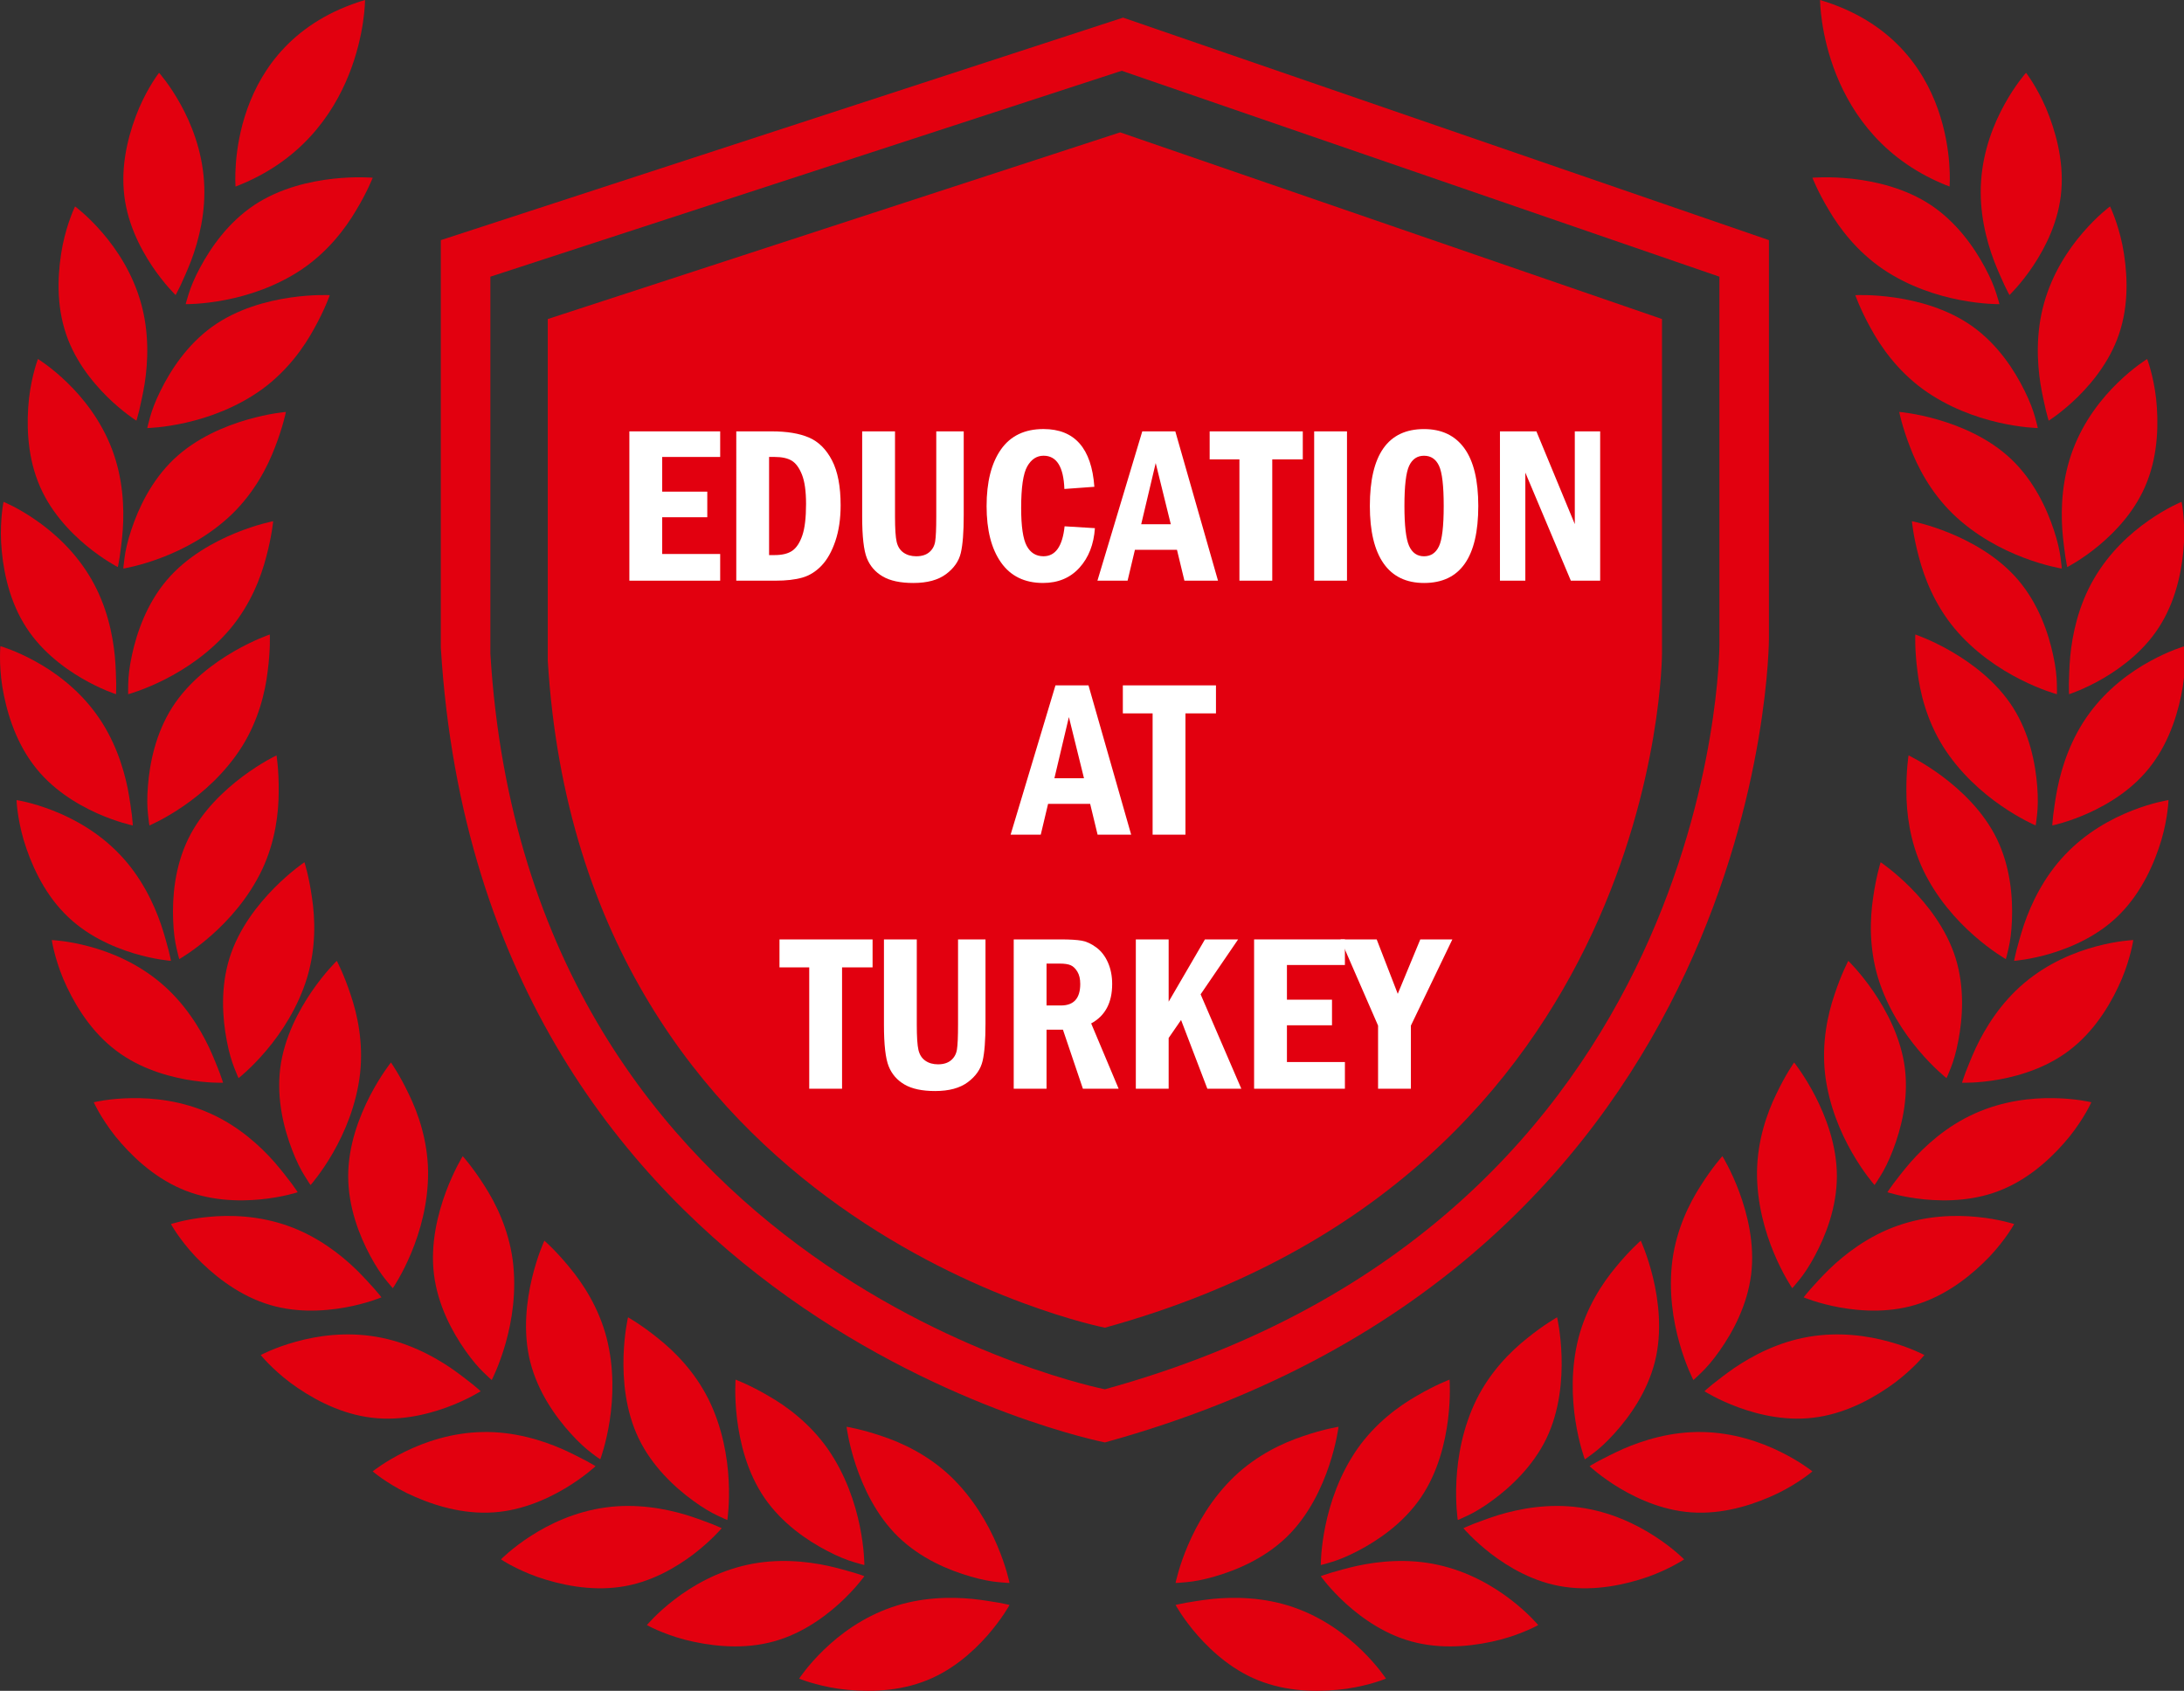 <?xml version="1.0" encoding="utf-8"?>
<!-- Generator: Adobe Illustrator 16.0.0, SVG Export Plug-In . SVG Version: 6.00 Build 0)  -->
<!DOCTYPE svg PUBLIC "-//W3C//DTD SVG 1.1//EN" "http://www.w3.org/Graphics/SVG/1.1/DTD/svg11.dtd">
<svg version="1.1" id="katman_1" xmlns="http://www.w3.org/2000/svg" xmlns:xlink="http://www.w3.org/1999/xlink" x="0px" y="0px"
	 width="153.051px" height="118.511px" viewBox="0 0 153.051 118.511" enable-background="new 0 0 153.051 118.511"
	 xml:space="preserve">
<rect x="0" y="0" width="153.051" height="118.511" fill="#333333" stroke="none"/>
<g>
	<path fill-rule="evenodd" clip-rule="evenodd" fill="#E2000F" d="M34.363,19.393L78.607,4.96l41.886,14.433v25.838
		c0,0,0,40.272-43.065,52.144c0,0-40.404-7.916-43.064-51.562V19.393z M30.892,16.831l47.81-15.596l45.262,15.596v27.922
		c0,0,0,43.518-46.536,56.347c0,0-43.66-8.554-46.536-55.718V16.831z"/>
	<path fill-rule="evenodd" clip-rule="evenodd" fill="#E2000F" d="M38.387,22.361l40.11-13.084l37.973,13.084v23.425
		c0,0,0,36.509-39.042,47.272c0,0-36.629-7.176-39.041-46.745V22.361z"/>
	<path fill-rule="evenodd" clip-rule="evenodd" fill="#E2000F" d="M136.622,13.076c0,0,0.844-10.114-9.074-13.076
		C127.547,0,127.547,9.595,136.622,13.076"/>
	<path fill="#E2000F" d="M144.456,13.336c-0.161,2.138-1.111,3.994-1.969,5.288c-0.865,1.294-1.666,2.055-1.666,2.055
		s-0.137-0.238-0.338-0.662c-0.195-0.431-0.472-1.025-0.749-1.746c-0.545-1.448-1.054-3.438-0.901-5.601
		c0.148-2.155,0.895-4.022,1.658-5.389c0.753-1.36,1.49-2.18,1.49-2.18s0.737,0.943,1.398,2.47
		C144.028,9.113,144.629,11.191,144.456,13.336"/>
	<path fill="#E2000F" d="M148.618,23.032c-0.592,2.061-1.898,3.686-3.001,4.778c-1.109,1.092-2.047,1.674-2.047,1.674
		s-0.087-0.261-0.197-0.716c-0.104-0.461-0.254-1.1-0.38-1.861c-0.24-1.528-0.334-3.58,0.254-5.667
		c0.582-2.08,1.693-3.756,2.718-4.94c1.015-1.179,1.902-1.832,1.902-1.832s0.53,1.073,0.868,2.702
		C149.057,18.81,149.223,20.967,148.618,23.032"/>
	<path fill="#E2000F" d="M150.465,33.762c-0.77,2-2.214,3.505-3.408,4.496c-1.201,0.991-2.187,1.488-2.187,1.488
		s-0.063-0.268-0.134-0.731c-0.063-0.469-0.156-1.118-0.214-1.887c-0.104-1.543-0.019-3.596,0.751-5.624
		c0.762-2.021,2.015-3.593,3.14-4.683c1.112-1.085,2.056-1.658,2.056-1.658s0.434,1.116,0.627,2.768
		C151.273,29.595,151.249,31.758,150.465,33.762"/>
	<path fill="#E2000F" d="M151.486,43.657c-1.083,1.849-2.753,3.1-4.091,3.885c-1.346,0.783-2.398,1.115-2.398,1.115
		s-0.02-0.274-0.014-0.743c0.015-0.472,0.027-1.128,0.094-1.896c0.146-1.54,0.563-3.552,1.65-5.428
		c1.079-1.871,2.57-3.22,3.856-4.113c1.274-0.891,2.297-1.303,2.297-1.303s0.247,1.171,0.171,2.833
		C152.958,39.675,152.583,41.806,151.486,43.657"/>
	<path fill="#E2000F" d="M150.807,53.576c-1.273,1.724-3.066,2.789-4.482,3.427c-1.421,0.635-2.503,0.853-2.503,0.853
		s0.01-0.274,0.065-0.74c0.064-0.468,0.146-1.119,0.296-1.876c0.31-1.516,0.938-3.471,2.22-5.221
		c1.273-1.746,2.898-2.928,4.273-3.678c1.361-0.75,2.422-1.051,2.422-1.051s0.122,1.191-0.131,2.835
		C152.696,49.774,152.096,51.853,150.807,53.576"/>
	<path fill="#E2000F" d="M148.626,64.002c-1.485,1.545-3.4,2.371-4.886,2.822c-1.491,0.446-2.593,0.522-2.593,0.522
		s0.045-0.271,0.16-0.726c0.124-0.455,0.29-1.09,0.534-1.822c0.503-1.463,1.379-3.321,2.875-4.892
		c1.486-1.567,3.251-2.53,4.711-3.098c1.446-0.568,2.537-0.73,2.537-0.73s-0.033,1.197-0.496,2.794
		C150.988,60.475,150.126,62.459,148.626,64.002"/>
	<path fill="#E2000F" d="M145.3,73.393c-1.647,1.371-3.643,1.979-5.169,2.262c-1.531,0.279-2.635,0.233-2.635,0.233
		s0.075-0.265,0.24-0.704c0.174-0.439,0.409-1.051,0.733-1.752c0.662-1.398,1.737-3.146,3.398-4.542
		c1.651-1.393,3.513-2.154,5.025-2.556c1.501-0.404,2.604-0.445,2.604-0.445s-0.165,1.186-0.803,2.723
		C148.038,70.148,146.961,72.025,145.3,73.393"/>
	<path fill="#E2000F" d="M140.456,83.316c-1.962,0.863-4.047,0.899-5.592,0.75c-1.549-0.153-2.598-0.502-2.598-0.502
		s0.146-0.232,0.426-0.609c0.287-0.375,0.682-0.898,1.187-1.482c1.021-1.162,2.538-2.547,4.519-3.431
		c1.971-0.884,3.969-1.104,5.534-1.073c1.556,0.024,2.626,0.289,2.626,0.289s-0.486,1.095-1.521,2.396
		C143.981,80.951,142.429,82.459,140.456,83.316"/>
	<path fill="#E2000F" d="M134.579,91.344c-2.024,0.703-4.105,0.57-5.634,0.298c-1.531-0.278-2.548-0.71-2.548-0.71
		s0.163-0.221,0.473-0.572c0.316-0.351,0.752-0.842,1.303-1.383c1.111-1.076,2.734-2.335,4.779-3.057
		c2.035-0.723,4.045-0.78,5.604-0.624c1.547,0.149,2.593,0.499,2.593,0.499s-0.572,1.052-1.709,2.266
		C138.284,89.27,136.616,90.648,134.579,91.344"/>
	<path fill="#E2000F" d="M127.436,99.316c-2.115,0.348-4.143-0.139-5.602-0.669c-1.463-0.536-2.39-1.135-2.39-1.135
		s0.198-0.189,0.563-0.484c0.373-0.291,0.885-0.7,1.52-1.139c1.279-0.87,3.094-1.833,5.232-2.194
		c2.129-0.363,4.119-0.077,5.627,0.344c1.5,0.411,2.47,0.936,2.47,0.936s-0.743,0.938-2.071,1.939
		C131.44,97.907,129.561,98.98,127.436,99.316"/>
	<path fill="#E2000F" d="M118.913,106.02c-2.143-0.051-4.045-0.904-5.381-1.696c-1.337-0.798-2.137-1.558-2.137-1.558
		s0.229-0.15,0.643-0.372c0.421-0.216,1-0.522,1.705-0.837c1.418-0.618,3.379-1.228,5.548-1.186
		c2.159,0.037,4.063,0.688,5.466,1.381c1.396,0.684,2.254,1.378,2.254,1.378s-0.905,0.784-2.396,1.522
		C123.108,105.379,121.063,106.084,118.913,106.02"/>
	<path fill="#E2000F" d="M109.641,111.223c-2.123-0.301-3.912-1.371-5.146-2.313c-1.234-0.949-1.941-1.797-1.941-1.797
		s0.246-0.122,0.683-0.295c0.443-0.166,1.055-0.402,1.791-0.633c1.48-0.447,3.5-0.824,5.648-0.529
		c2.141,0.289,3.954,1.158,5.268,2.01c1.308,0.84,2.077,1.631,2.077,1.631s-0.99,0.672-2.557,1.232
		C113.883,111.074,111.77,111.537,109.641,111.223"/>
	<path fill="#E2000F" d="M99.288,115.144c-2.091-0.472-3.788-1.683-4.943-2.721c-1.153-1.045-1.789-1.948-1.789-1.948
		s0.256-0.102,0.704-0.237c0.454-0.13,1.083-0.317,1.837-0.485c1.512-0.328,3.555-0.541,5.672-0.073
		c2.11,0.461,3.848,1.474,5.088,2.427c1.236,0.945,1.939,1.795,1.939,1.795s-1.041,0.591-2.648,1.021
		C103.528,115.338,101.385,115.629,99.288,115.144"/>
	<path fill="#E2000F" d="M88.53,117.907c-2.021-0.709-3.568-2.108-4.595-3.272c-1.026-1.171-1.553-2.141-1.553-2.141
		s0.265-0.072,0.728-0.156c0.466-0.076,1.111-0.189,1.879-0.271c1.539-0.15,3.594-0.125,5.643,0.583
		c2.043,0.701,3.652,1.907,4.775,2.998c1.118,1.082,1.719,2.006,1.719,2.006s-1.103,0.467-2.748,0.71
		C92.721,118.591,90.557,118.631,88.53,117.907"/>
	<path fill="#E2000F" d="M131.942,18.856c1.826,1.236,3.824,1.867,5.424,2.173c1.594,0.308,2.751,0.29,2.751,0.29
		s-0.064-0.28-0.218-0.741c-0.141-0.46-0.4-1.102-0.789-1.818c-0.766-1.434-1.98-3.168-3.785-4.379
		c-1.816-1.211-3.939-1.674-5.545-1.854c-1.618-0.176-2.77-0.069-2.77-0.069s0.381,0.985,1.156,2.271
		C128.923,16.018,130.133,17.618,131.942,18.856"/>
	<path fill="#E2000F" d="M134.723,27.255c1.781,1.299,3.756,1.999,5.344,2.362c1.582,0.364,2.739,0.386,2.739,0.386
		s-0.055-0.282-0.19-0.748c-0.125-0.465-0.363-1.115-0.726-1.845c-0.715-1.459-1.868-3.235-3.631-4.509
		c-1.771-1.274-3.878-1.811-5.476-2.046c-1.611-0.233-2.766-0.167-2.766-0.167s0.346,0.997,1.076,2.311
		C131.805,24.312,132.959,25.954,134.723,27.255"/>
	<path fill="#E2000F" d="M136.855,36.021c1.587,1.531,3.447,2.495,4.97,3.072c1.518,0.577,2.66,0.757,2.66,0.757
		s-0.016-0.287-0.086-0.767c-0.061-0.478-0.206-1.154-0.466-1.927c-0.509-1.543-1.407-3.46-2.979-4.964
		c-1.58-1.504-3.593-2.325-5.145-2.777c-1.563-0.452-2.716-0.543-2.716-0.543s0.205,1.035,0.75,2.436
		C134.368,32.707,135.286,34.491,136.855,36.021"/>
	<path fill="#E2000F" d="M136.964,44.039c1.415,1.691,3.163,2.848,4.616,3.583c1.447,0.735,2.564,1.036,2.564,1.036
		s0.016-0.287-0.004-0.772c-0.01-0.481-0.082-1.169-0.259-1.965c-0.341-1.589-1.032-3.59-2.435-5.252
		c-1.412-1.664-3.326-2.693-4.82-3.308c-1.506-0.615-2.643-0.829-2.643-0.829s0.094,1.051,0.486,2.502
		C134.844,40.479,135.567,42.352,136.964,44.039"/>
	<path fill="#E2000F" d="M136.162,52.313c1.175,1.866,2.75,3.247,4.091,4.171c1.336,0.923,2.402,1.372,2.402,1.372
		s0.054-0.282,0.1-0.765c0.056-0.479,0.076-1.17,0.009-1.982c-0.124-1.62-0.539-3.697-1.705-5.532
		c-1.175-1.839-2.933-3.117-4.331-3.927c-1.409-0.813-2.507-1.178-2.507-1.178s-0.048,1.055,0.146,2.545
		C134.54,48.5,135.004,50.452,136.162,52.313"/>
	<path fill="#E2000F" d="M134.764,60.96c0.949,1.991,2.352,3.546,3.576,4.62c1.218,1.073,2.226,1.644,2.226,1.644
		s0.086-0.274,0.188-0.749c0.11-0.469,0.211-1.152,0.239-1.967c0.065-1.625-0.104-3.735-1.048-5.694
		c-0.951-1.964-2.549-3.438-3.842-4.406c-1.307-0.972-2.354-1.462-2.354-1.462s-0.17,1.042-0.152,2.545
		C133.598,56.984,133.832,58.977,134.764,60.96"/>
	<path fill="#E2000F" d="M131.602,68.51c0.643,2.109,1.799,3.856,2.85,5.102c1.045,1.241,1.957,1.955,1.957,1.955
		s0.125-0.258,0.297-0.713c0.18-0.446,0.381-1.108,0.529-1.91c0.307-1.596,0.453-3.708-0.188-5.785
		c-0.649-2.084-2.009-3.779-3.145-4.928c-1.147-1.155-2.11-1.797-2.11-1.797s-0.322,1.005-0.528,2.494
		C131.041,64.404,130.975,66.41,131.602,68.51"/>
	<path fill="#E2000F" d="M127.896,75.259c0.255,2.19,1.081,4.116,1.892,5.528c0.807,1.409,1.576,2.273,1.576,2.273
		s0.17-0.231,0.42-0.647c0.256-0.407,0.572-1.022,0.862-1.784c0.587-1.516,1.108-3.568,0.849-5.727
		c-0.268-2.166-1.302-4.077-2.213-5.411c-0.922-1.341-1.756-2.144-1.756-2.144s-0.497,0.93-0.965,2.358
		C128.077,71.119,127.655,73.081,127.896,75.259"/>
	<path fill="#E2000F" d="M123.128,82.117c-0.02,2.206,0.56,4.219,1.189,5.721c0.625,1.498,1.28,2.452,1.28,2.452
		s0.197-0.208,0.498-0.591c0.305-0.372,0.695-0.943,1.077-1.663c0.771-1.431,1.544-3.402,1.554-5.577
		c0.006-2.182-0.783-4.207-1.522-5.644c-0.749-1.444-1.475-2.346-1.475-2.346s-0.61,0.862-1.253,2.22
		C123.823,78.033,123.16,79.927,123.128,82.117"/>
	<path fill="#E2000F" d="M117.2,88.316c-0.285,2.188,0.049,4.256,0.493,5.822c0.439,1.563,0.976,2.588,0.976,2.588
		s0.221-0.183,0.564-0.525c0.348-0.334,0.805-0.854,1.271-1.522c0.938-1.327,1.94-3.191,2.213-5.349
		c0.267-2.166-0.272-4.271-0.833-5.787c-0.569-1.524-1.182-2.506-1.182-2.506s-0.709,0.782-1.511,2.054
		C118.379,84.346,117.493,86.146,117.2,88.316"/>
	<path fill="#E2000F" d="M110.622,93.76c-0.547,2.136-0.467,4.229-0.216,5.838c0.247,1.604,0.655,2.688,0.655,2.688
		s0.241-0.154,0.624-0.454c0.386-0.288,0.901-0.749,1.445-1.356c1.091-1.204,2.313-2.933,2.845-5.041
		c0.527-2.118,0.248-4.273-0.125-5.846c-0.38-1.582-0.869-2.63-0.869-2.63s-0.799,0.69-1.748,1.855
		C112.276,89.959,111.177,91.64,110.622,93.76"/>
	<path fill="#E2000F" d="M103.465,98.1c-0.972,1.98-1.319,4.047-1.401,5.673c-0.085,1.621,0.094,2.765,0.094,2.765
		s0.269-0.103,0.704-0.317c0.436-0.204,1.035-0.55,1.691-1.034c1.313-0.957,2.862-2.4,3.813-4.355
		c0.947-1.966,1.111-4.133,1.066-5.748c-0.049-1.627-0.314-2.753-0.314-2.753s-0.923,0.514-2.09,1.461
		C105.858,94.717,104.44,96.138,103.465,98.1"/>
	<path fill="#E2000F" d="M95.122,101.55c-1.259,1.811-1.914,3.801-2.241,5.396c-0.329,1.59-0.323,2.748-0.323,2.748
		s0.279-0.061,0.742-0.208c0.462-0.136,1.106-0.388,1.828-0.767c1.443-0.747,3.192-1.939,4.427-3.73
		c1.233-1.8,1.724-3.917,1.923-5.521c0.197-1.616,0.104-2.769,0.104-2.769s-0.989,0.367-2.285,1.129
		C97.999,98.567,96.383,99.758,95.122,101.55"/>
	<path fill="#E2000F" d="M86.51,103.477c-1.593,1.524-2.629,3.346-3.266,4.844c-0.637,1.493-0.862,2.629-0.862,2.629
		s0.286-0.004,0.771-0.057c0.479-0.041,1.16-0.16,1.943-0.389c1.563-0.447,3.514-1.27,5.077-2.779
		c1.566-1.521,2.466-3.498,2.979-5.03c0.513-1.544,0.65-2.692,0.65-2.692s-1.043,0.164-2.465,0.652
		C89.92,101.122,88.101,101.969,86.51,103.477"/>
	<path fill-rule="evenodd" clip-rule="evenodd" fill="#E2000F" d="M16.507,13.076c0,0-0.845-10.114,9.074-13.076
		C25.582,0,25.582,9.595,16.507,13.076"/>
	<path fill="#E2000F" d="M8.673,13.336c0.161,2.138,1.11,3.994,1.969,5.288c0.865,1.294,1.665,2.055,1.665,2.055
		s0.138-0.238,0.338-0.662c0.195-0.431,0.472-1.025,0.749-1.746c0.545-1.448,1.054-3.438,0.901-5.601
		c-0.148-2.155-0.895-4.022-1.658-5.389c-0.753-1.36-1.491-2.18-1.491-2.18s-0.737,0.943-1.398,2.47
		C9.1,9.113,8.5,11.191,8.673,13.336"/>
	<path fill="#E2000F" d="M4.51,23.032c0.591,2.061,1.898,3.686,3.001,4.778c1.109,1.092,2.047,1.674,2.047,1.674
		s0.087-0.261,0.197-0.716c0.103-0.461,0.254-1.1,0.379-1.861c0.24-1.528,0.334-3.58-0.254-5.667
		c-0.582-2.08-1.692-3.756-2.717-4.94c-1.014-1.179-1.903-1.832-1.903-1.832s-0.53,1.073-0.868,2.702
		C4.072,18.81,3.905,20.967,4.51,23.032"/>
	<path fill="#E2000F" d="M2.662,33.762c0.77,2,2.214,3.505,3.409,4.496c1.201,0.991,2.187,1.488,2.187,1.488
		s0.063-0.268,0.133-0.731c0.062-0.469,0.156-1.118,0.214-1.887c0.105-1.543,0.019-3.596-0.75-5.624
		c-0.763-2.021-2.016-3.593-3.14-4.683c-1.113-1.085-2.056-1.658-2.056-1.658s-0.434,1.116-0.627,2.768
		C1.855,29.595,1.879,31.758,2.662,33.762"/>
	<path fill="#E2000F" d="M1.642,43.657c1.083,1.849,2.752,3.1,4.091,3.885c1.345,0.783,2.398,1.115,2.398,1.115
		s0.019-0.274,0.013-0.743c-0.014-0.472-0.026-1.128-0.094-1.896c-0.146-1.54-0.563-3.552-1.65-5.428
		c-1.079-1.871-2.57-3.22-3.856-4.113c-1.274-0.891-2.296-1.303-2.296-1.303S0,36.344,0.077,38.005
		C0.171,39.675,0.544,41.806,1.642,43.657"/>
	<path fill="#E2000F" d="M2.321,53.576c1.274,1.724,3.067,2.789,4.482,3.427c1.421,0.635,2.503,0.853,2.503,0.853
		s-0.01-0.274-0.066-0.74c-0.065-0.468-0.147-1.119-0.295-1.876c-0.31-1.516-0.939-3.471-2.22-5.221
		c-1.273-1.746-2.899-2.928-4.273-3.678c-1.361-0.75-2.422-1.051-2.422-1.051s-0.122,1.191,0.131,2.835
		C0.433,49.774,1.031,51.853,2.321,53.576"/>
	<path fill="#E2000F" d="M4.502,64.002c1.485,1.545,3.4,2.371,4.886,2.822c1.491,0.446,2.592,0.522,2.592,0.522
		s-0.045-0.271-0.161-0.726c-0.125-0.455-0.29-1.09-0.535-1.822c-0.502-1.463-1.378-3.321-2.874-4.892
		c-1.487-1.567-3.252-2.53-4.711-3.098c-1.447-0.568-2.539-0.73-2.539-0.73s0.034,1.197,0.497,2.794
		C2.14,60.475,3.001,62.459,4.502,64.002"/>
	<path fill="#E2000F" d="M7.828,73.393c1.648,1.371,3.643,1.979,5.169,2.262c1.531,0.279,2.634,0.233,2.634,0.233
		s-0.075-0.265-0.24-0.704c-0.174-0.439-0.409-1.051-0.733-1.752c-0.661-1.398-1.738-3.146-3.398-4.542
		c-1.651-1.393-3.512-2.154-5.025-2.556C4.732,65.93,3.63,65.889,3.63,65.889s0.166,1.186,0.803,2.723
		C5.09,70.148,6.166,72.025,7.828,73.393"/>
	<path fill="#E2000F" d="M12.673,83.316c1.961,0.863,4.046,0.899,5.592,0.75c1.549-0.153,2.597-0.502,2.597-0.502
		s-0.145-0.232-0.425-0.609c-0.288-0.375-0.683-0.898-1.187-1.482c-1.021-1.162-2.538-2.547-4.519-3.431
		c-1.971-0.884-3.97-1.104-5.535-1.073c-1.555,0.024-2.625,0.289-2.625,0.289s0.486,1.095,1.521,2.396
		C9.147,80.951,10.699,82.459,12.673,83.316"/>
	<path fill="#E2000F" d="M18.549,91.344c2.024,0.703,4.106,0.57,5.634,0.298c1.532-0.278,2.548-0.71,2.548-0.71
		s-0.164-0.221-0.473-0.572c-0.317-0.351-0.752-0.842-1.303-1.383c-1.111-1.076-2.734-2.335-4.779-3.057
		c-2.036-0.723-4.046-0.78-5.604-0.624c-1.547,0.149-2.593,0.499-2.593,0.499s0.572,1.052,1.708,2.266
		C14.845,89.27,16.513,90.648,18.549,91.344"/>
	<path fill="#E2000F" d="M25.692,99.316c2.116,0.348,4.144-0.139,5.603-0.669c1.462-0.536,2.389-1.135,2.389-1.135
		s-0.198-0.189-0.563-0.484c-0.373-0.291-0.885-0.7-1.52-1.139c-1.278-0.87-3.093-1.833-5.232-2.194
		c-2.129-0.363-4.119-0.077-5.627,0.344c-1.499,0.411-2.47,0.936-2.47,0.936s0.744,0.938,2.072,1.939
		C21.688,97.907,23.566,98.98,25.692,99.316"/>
	<path fill="#E2000F" d="M34.216,106.02c2.143-0.051,4.045-0.904,5.381-1.696c1.337-0.798,2.137-1.558,2.137-1.558
		s-0.23-0.15-0.644-0.372c-0.42-0.216-1-0.522-1.705-0.837c-1.418-0.618-3.379-1.228-5.548-1.186
		c-2.16,0.037-4.062,0.688-5.466,1.381c-1.397,0.684-2.253,1.378-2.253,1.378s0.905,0.784,2.395,1.522
		C30.02,105.379,32.065,106.084,34.216,106.02"/>
	<path fill="#E2000F" d="M43.488,111.223c2.122-0.301,3.912-1.371,5.146-2.313c1.234-0.949,1.941-1.797,1.941-1.797
		s-0.247-0.122-0.683-0.295c-0.442-0.166-1.054-0.402-1.791-0.633c-1.48-0.447-3.5-0.824-5.648-0.529
		c-2.141,0.289-3.954,1.158-5.269,2.01c-1.308,0.84-2.077,1.631-2.077,1.631s0.99,0.672,2.557,1.232
		C39.246,111.074,41.359,111.537,43.488,111.223"/>
	<path fill="#E2000F" d="M53.841,115.144c2.091-0.472,3.788-1.683,4.942-2.721c1.154-1.045,1.79-1.948,1.79-1.948
		s-0.255-0.102-0.704-0.237c-0.455-0.13-1.083-0.317-1.836-0.485c-1.512-0.328-3.555-0.541-5.673-0.073
		c-2.11,0.461-3.848,1.474-5.088,2.427c-1.236,0.945-1.939,1.795-1.939,1.795s1.041,0.591,2.647,1.021
		C49.601,115.338,51.744,115.629,53.841,115.144"/>
	<path fill="#E2000F" d="M64.598,117.907c2.022-0.709,3.569-2.108,4.596-3.272c1.025-1.171,1.553-2.141,1.553-2.141
		s-0.265-0.072-0.727-0.156c-0.467-0.076-1.112-0.189-1.88-0.271c-1.54-0.15-3.593-0.125-5.644,0.583
		c-2.043,0.701-3.652,1.907-4.774,2.998c-1.118,1.082-1.719,2.006-1.719,2.006s1.103,0.467,2.749,0.71
		C60.409,118.591,62.572,118.631,64.598,117.907"/>
	<path fill="#E2000F" d="M21.186,18.856c-1.826,1.236-3.824,1.867-5.423,2.173c-1.594,0.308-2.751,0.29-2.751,0.29
		s0.065-0.28,0.217-0.741c0.142-0.46,0.401-1.102,0.79-1.818c0.766-1.434,1.98-3.168,3.786-4.379
		c1.815-1.211,3.939-1.674,5.545-1.854c1.618-0.176,2.77-0.069,2.77-0.069s-0.38,0.985-1.157,2.271
		C24.205,16.018,22.995,17.618,21.186,18.856"/>
	<path fill="#E2000F" d="M18.405,27.255c-1.782,1.299-3.756,1.999-5.344,2.362c-1.583,0.364-2.74,0.386-2.74,0.386
		s0.055-0.282,0.191-0.748c0.125-0.465,0.362-1.115,0.725-1.845c0.715-1.459,1.869-3.235,3.631-4.509
		c1.771-1.274,3.878-1.811,5.477-2.046c1.61-0.233,2.765-0.167,2.765-0.167s-0.346,0.997-1.077,2.311
		C21.323,24.312,20.169,25.954,18.405,27.255"/>
	<path fill="#E2000F" d="M16.273,36.021c-1.587,1.531-3.447,2.495-4.97,3.072C9.786,39.67,8.643,39.85,8.643,39.85
		s0.015-0.287,0.086-0.767c0.061-0.478,0.206-1.154,0.466-1.927c0.508-1.543,1.408-3.46,2.979-4.964
		c1.581-1.504,3.593-2.325,5.145-2.777c1.563-0.452,2.717-0.543,2.717-0.543s-0.206,1.035-0.75,2.436
		C18.76,32.707,17.842,34.491,16.273,36.021"/>
	<path fill="#E2000F" d="M16.164,44.039c-1.416,1.691-3.162,2.848-4.616,3.583c-1.447,0.735-2.565,1.036-2.565,1.036
		s-0.015-0.287,0.004-0.772c0.009-0.481,0.083-1.169,0.259-1.965c0.341-1.589,1.032-3.59,2.434-5.252
		c1.412-1.664,3.326-2.693,4.82-3.308c1.506-0.615,2.643-0.829,2.643-0.829s-0.094,1.051-0.487,2.502
		C18.285,40.479,17.561,42.352,16.164,44.039"/>
	<path fill="#E2000F" d="M16.967,52.313c-1.175,1.866-2.75,3.247-4.092,4.171c-1.334,0.923-2.402,1.372-2.402,1.372
		s-0.054-0.282-0.1-0.765c-0.056-0.479-0.076-1.17-0.008-1.982c0.124-1.62,0.539-3.697,1.705-5.532
		c1.175-1.839,2.933-3.117,4.331-3.927c1.41-0.813,2.508-1.178,2.508-1.178s0.048,1.055-0.146,2.545
		C18.589,48.5,18.125,50.452,16.967,52.313"/>
	<path fill="#E2000F" d="M18.364,60.96c-0.949,1.991-2.353,3.546-3.576,4.62c-1.218,1.073-2.226,1.644-2.226,1.644
		s-0.085-0.274-0.188-0.749c-0.111-0.469-0.212-1.152-0.24-1.967c-0.066-1.625,0.104-3.735,1.048-5.694
		c0.952-1.964,2.548-3.438,3.843-4.406c1.305-0.972,2.353-1.462,2.353-1.462s0.171,1.042,0.152,2.545
		C19.53,56.984,19.297,58.977,18.364,60.96"/>
	<path fill="#E2000F" d="M21.526,68.51c-0.642,2.109-1.799,3.856-2.85,5.102c-1.045,1.241-1.957,1.955-1.957,1.955
		s-0.125-0.258-0.297-0.713c-0.179-0.446-0.381-1.108-0.53-1.91c-0.306-1.596-0.453-3.708,0.189-5.785
		c0.649-2.084,2.009-3.779,3.145-4.928c1.147-1.155,2.109-1.797,2.109-1.797s0.324,1.005,0.529,2.494
		C22.088,64.404,22.153,66.41,21.526,68.51"/>
	<path fill="#E2000F" d="M25.232,75.259c-0.254,2.19-1.08,4.116-1.891,5.528c-0.807,1.409-1.576,2.273-1.576,2.273
		s-0.17-0.231-0.42-0.647c-0.256-0.407-0.573-1.022-0.862-1.784c-0.587-1.516-1.109-3.568-0.849-5.727
		c0.267-2.166,1.301-4.077,2.212-5.411c0.922-1.341,1.755-2.144,1.755-2.144s0.498,0.93,0.966,2.358
		C25.051,71.119,25.474,73.081,25.232,75.259"/>
	<path fill="#E2000F" d="M30,82.117c0.019,2.206-0.561,4.219-1.19,5.721c-0.625,1.498-1.281,2.452-1.281,2.452
		s-0.197-0.208-0.498-0.591c-0.305-0.372-0.695-0.943-1.078-1.663c-0.771-1.431-1.543-3.402-1.553-5.577
		c-0.005-2.182,0.784-4.207,1.523-5.644c0.748-1.444,1.474-2.346,1.474-2.346s0.61,0.862,1.252,2.22
		C29.306,78.033,29.969,79.927,30,82.117"/>
	<path fill="#E2000F" d="M35.929,88.316c0.285,2.188-0.049,4.256-0.493,5.822c-0.44,1.563-0.977,2.588-0.977,2.588
		s-0.221-0.183-0.564-0.525c-0.348-0.334-0.804-0.854-1.27-1.522c-0.937-1.327-1.941-3.191-2.213-5.349
		c-0.267-2.166,0.273-4.271,0.833-5.787c0.569-1.524,1.182-2.506,1.182-2.506s0.708,0.782,1.51,2.054
		C34.749,84.346,35.635,86.146,35.929,88.316"/>
	<path fill="#E2000F" d="M42.507,93.76c0.547,2.136,0.467,4.229,0.216,5.838c-0.248,1.604-0.656,2.688-0.656,2.688
		s-0.242-0.154-0.624-0.454c-0.385-0.288-0.901-0.749-1.445-1.356c-1.091-1.204-2.314-2.933-2.845-5.041
		c-0.527-2.118-0.247-4.273,0.126-5.846c0.38-1.582,0.869-2.63,0.869-2.63s0.799,0.69,1.748,1.855
		C40.853,89.959,41.952,91.64,42.507,93.76"/>
	<path fill="#E2000F" d="M49.664,98.1c0.971,1.98,1.319,4.047,1.401,5.673c0.084,1.621-0.094,2.765-0.094,2.765
		s-0.268-0.103-0.704-0.317c-0.436-0.204-1.035-0.55-1.691-1.034c-1.314-0.957-2.863-2.4-3.813-4.355
		c-0.948-1.966-1.112-4.133-1.067-5.748c0.05-1.627,0.315-2.753,0.315-2.753s0.922,0.514,2.089,1.461
		C47.271,94.717,48.688,96.138,49.664,98.1"/>
	<path fill="#E2000F" d="M58.007,101.55c1.259,1.811,1.915,3.801,2.242,5.396c0.329,1.59,0.324,2.748,0.324,2.748
		s-0.28-0.061-0.744-0.208c-0.461-0.136-1.106-0.388-1.828-0.767c-1.443-0.747-3.192-1.939-4.426-3.73
		c-1.234-1.8-1.724-3.917-1.923-5.521c-0.197-1.616-0.104-2.769-0.104-2.769s0.989,0.367,2.286,1.129
		C55.13,98.567,56.746,99.758,58.007,101.55"/>
	<path fill="#E2000F" d="M66.618,103.477c1.593,1.524,2.63,3.346,3.266,4.844c0.637,1.493,0.863,2.629,0.863,2.629
		s-0.288-0.004-0.771-0.057c-0.479-0.041-1.161-0.16-1.943-0.389c-1.563-0.447-3.514-1.27-5.078-2.779
		c-1.566-1.521-2.466-3.498-2.979-5.03c-0.513-1.544-0.651-2.692-0.651-2.692s1.042,0.164,2.464,0.652
		C63.208,101.122,65.028,101.969,66.618,103.477"/>
	<g>
		<path fill="#FFFFFF" d="M44.105,30.234h6.364v1.794h-4.063v2.431h3.159v1.794h-3.159v2.576h4.063V40.7h-6.364V30.234z"/>
		<path fill="#FFFFFF" d="M51.596,30.234h2.477c1.073,0,1.946,0.144,2.618,0.433c0.672,0.289,1.21,0.822,1.614,1.599
			s0.605,1.827,0.605,3.151c0,0.94-0.123,1.775-0.368,2.503c-0.246,0.728-0.567,1.302-0.966,1.721
			c-0.399,0.419-0.849,0.7-1.35,0.843C55.726,40.628,55.1,40.7,54.349,40.7h-2.752V30.234z M53.896,32.028v6.878h0.392
			c0.533,0,0.946-0.103,1.238-0.307c0.292-0.205,0.526-0.562,0.7-1.071c0.174-0.509,0.261-1.245,0.261-2.207
			c0-0.89-0.096-1.576-0.288-2.057c-0.192-0.481-0.434-0.807-0.723-0.979s-0.686-0.257-1.188-0.257H53.896z"/>
		<path fill="#FFFFFF" d="M60.421,30.234h2.3v5.98c0,0.843,0.038,1.431,0.115,1.763c0.077,0.333,0.236,0.584,0.479,0.755
			c0.243,0.171,0.541,0.257,0.893,0.257c0.383,0,0.688-0.094,0.913-0.284c0.225-0.189,0.363-0.439,0.414-0.751
			c0.051-0.312,0.077-0.892,0.077-1.74v-5.98h1.924v5.888c0,1.176-0.068,2.053-0.203,2.63c-0.136,0.578-0.48,1.074-1.035,1.488
			s-1.317,0.621-2.289,0.621c-0.91,0-1.625-0.152-2.147-0.457c-0.521-0.304-0.892-0.73-1.112-1.28c-0.22-0.549-0.33-1.52-0.33-2.91
			V30.234z"/>
		<path fill="#FFFFFF" d="M74.605,36.889l2.124,0.13c-0.077,1.135-0.437,2.059-1.081,2.771c-0.644,0.713-1.495,1.07-2.553,1.07
			c-1.288,0-2.27-0.478-2.944-1.434c-0.675-0.956-1.012-2.272-1.012-3.949c0-1.692,0.335-3.016,1.004-3.972
			c0.67-0.956,1.664-1.434,2.983-1.434c2.183,0,3.371,1.349,3.565,4.048l-2.101,0.153c-0.056-1.554-0.542-2.331-1.457-2.331
			c-0.48,0-0.862,0.25-1.146,0.751s-0.426,1.472-0.426,2.914c0,1.288,0.13,2.174,0.391,2.657c0.261,0.483,0.652,0.725,1.173,0.725
			C73.964,38.99,74.458,38.29,74.605,36.889z"/>
	</g>
	<g>
		<path fill="#FFFFFF" d="M80.049,30.234h2.315L85.356,40.7h-2.354l-0.521-2.162h-2.948L79.019,40.7h-2.113L80.049,30.234z
			 M82.047,36.743l-1.057-4.288l-1.016,4.288H82.047z"/>
	</g>
	<g>
		<path fill="#FFFFFF" d="M84.772,30.234h6.525v1.962h-2.139V40.7h-2.301v-8.503h-2.086V30.234z"/>
		<path fill="#FFFFFF" d="M92.095,30.234h2.3V40.7h-2.3V30.234z"/>
		<path fill="#FFFFFF" d="M103.596,35.463c0,3.599-1.266,5.398-3.795,5.398c-1.258,0-2.206-0.459-2.846-1.376
			c-0.639-0.917-0.958-2.258-0.958-4.021c0-3.593,1.265-5.39,3.796-5.39c1.236,0,2.18,0.45,2.829,1.349
			C103.272,32.322,103.596,33.668,103.596,35.463z M101.173,35.463c0-1.411-0.11-2.35-0.33-2.818s-0.569-0.702-1.05-0.702
			c-0.476,0-0.823,0.235-1.043,0.706c-0.221,0.47-0.33,1.408-0.33,2.814c0,1.38,0.109,2.313,0.326,2.798
			c0.217,0.486,0.566,0.729,1.047,0.729c0.475,0,0.824-0.232,1.047-0.698C101.062,37.827,101.173,36.884,101.173,35.463z"/>
		<path fill="#FFFFFF" d="M105.114,30.234h2.554l2.691,6.502v-6.502h1.778V40.7h-2.055l-3.189-7.575V40.7h-1.779V30.234z"/>
	</g>
	<g>
		<path fill="#FFFFFF" d="M73.965,48.038h2.315l2.991,10.466h-2.353l-0.522-2.162h-2.948l-0.514,2.162h-2.113L73.965,48.038z
			 M75.964,54.547l-1.058-4.288l-1.015,4.288H75.964z"/>
	</g>
	<g>
		<path fill="#FFFFFF" d="M78.688,48.038h6.525V50h-2.139v8.503h-2.301V50h-2.086V48.038z"/>
	</g>
	<g>
		<path fill="#FFFFFF" d="M54.624,65.843h6.525v1.962H59.01v8.504h-2.3v-8.504h-2.085V65.843z"/>
		<path fill="#FFFFFF" d="M61.947,65.843h2.3v5.98c0,0.843,0.038,1.431,0.115,1.763c0.077,0.333,0.236,0.585,0.479,0.756
			c0.243,0.172,0.541,0.257,0.893,0.257c0.383,0,0.688-0.095,0.913-0.284c0.225-0.188,0.363-0.439,0.414-0.751
			c0.051-0.312,0.077-0.892,0.077-1.74v-5.98h1.924v5.888c0,1.176-0.068,2.053-0.203,2.631c-0.136,0.578-0.48,1.073-1.035,1.487
			s-1.317,0.621-2.289,0.621c-0.91,0-1.625-0.152-2.147-0.456c-0.521-0.305-0.892-0.73-1.112-1.281
			c-0.22-0.549-0.33-1.52-0.33-2.909V65.843z"/>
		<path fill="#FFFFFF" d="M71.04,65.843h3.289c0.639,0,1.128,0.029,1.468,0.088c0.34,0.06,0.684,0.218,1.031,0.476
			s0.62,0.611,0.816,1.059c0.197,0.447,0.295,0.949,0.295,1.506c0,1.309-0.49,2.229-1.472,2.76l1.925,4.578h-2.504l-1.4-4.141H73.34
			v4.141h-2.3V65.843z M73.34,67.537v2.937h1.012c0.9,0,1.35-0.503,1.35-1.511c0-0.348-0.066-0.633-0.199-0.854
			c-0.133-0.223-0.288-0.373-0.464-0.452c-0.176-0.08-0.436-0.119-0.778-0.119H73.34z"/>
		<path fill="#FFFFFF" d="M79.597,65.843h2.3v4.366l2.543-4.366h2.326l-2.629,3.849l2.852,6.617h-2.38l-1.842-4.818l-0.87,1.261
			v3.558h-2.3V65.843z"/>
		<path fill="#FFFFFF" d="M87.885,65.843h6.364v1.794h-4.063v2.431h3.158v1.794h-3.158v2.576h4.063v1.871h-6.364V65.843z"/>
		<path fill="#FFFFFF" d="M93.942,65.843h2.534l1.477,3.815l1.579-3.815h2.247l-2.906,6.042v4.424h-2.3v-4.424L93.942,65.843z"/>
	</g>
</g>
</svg>
